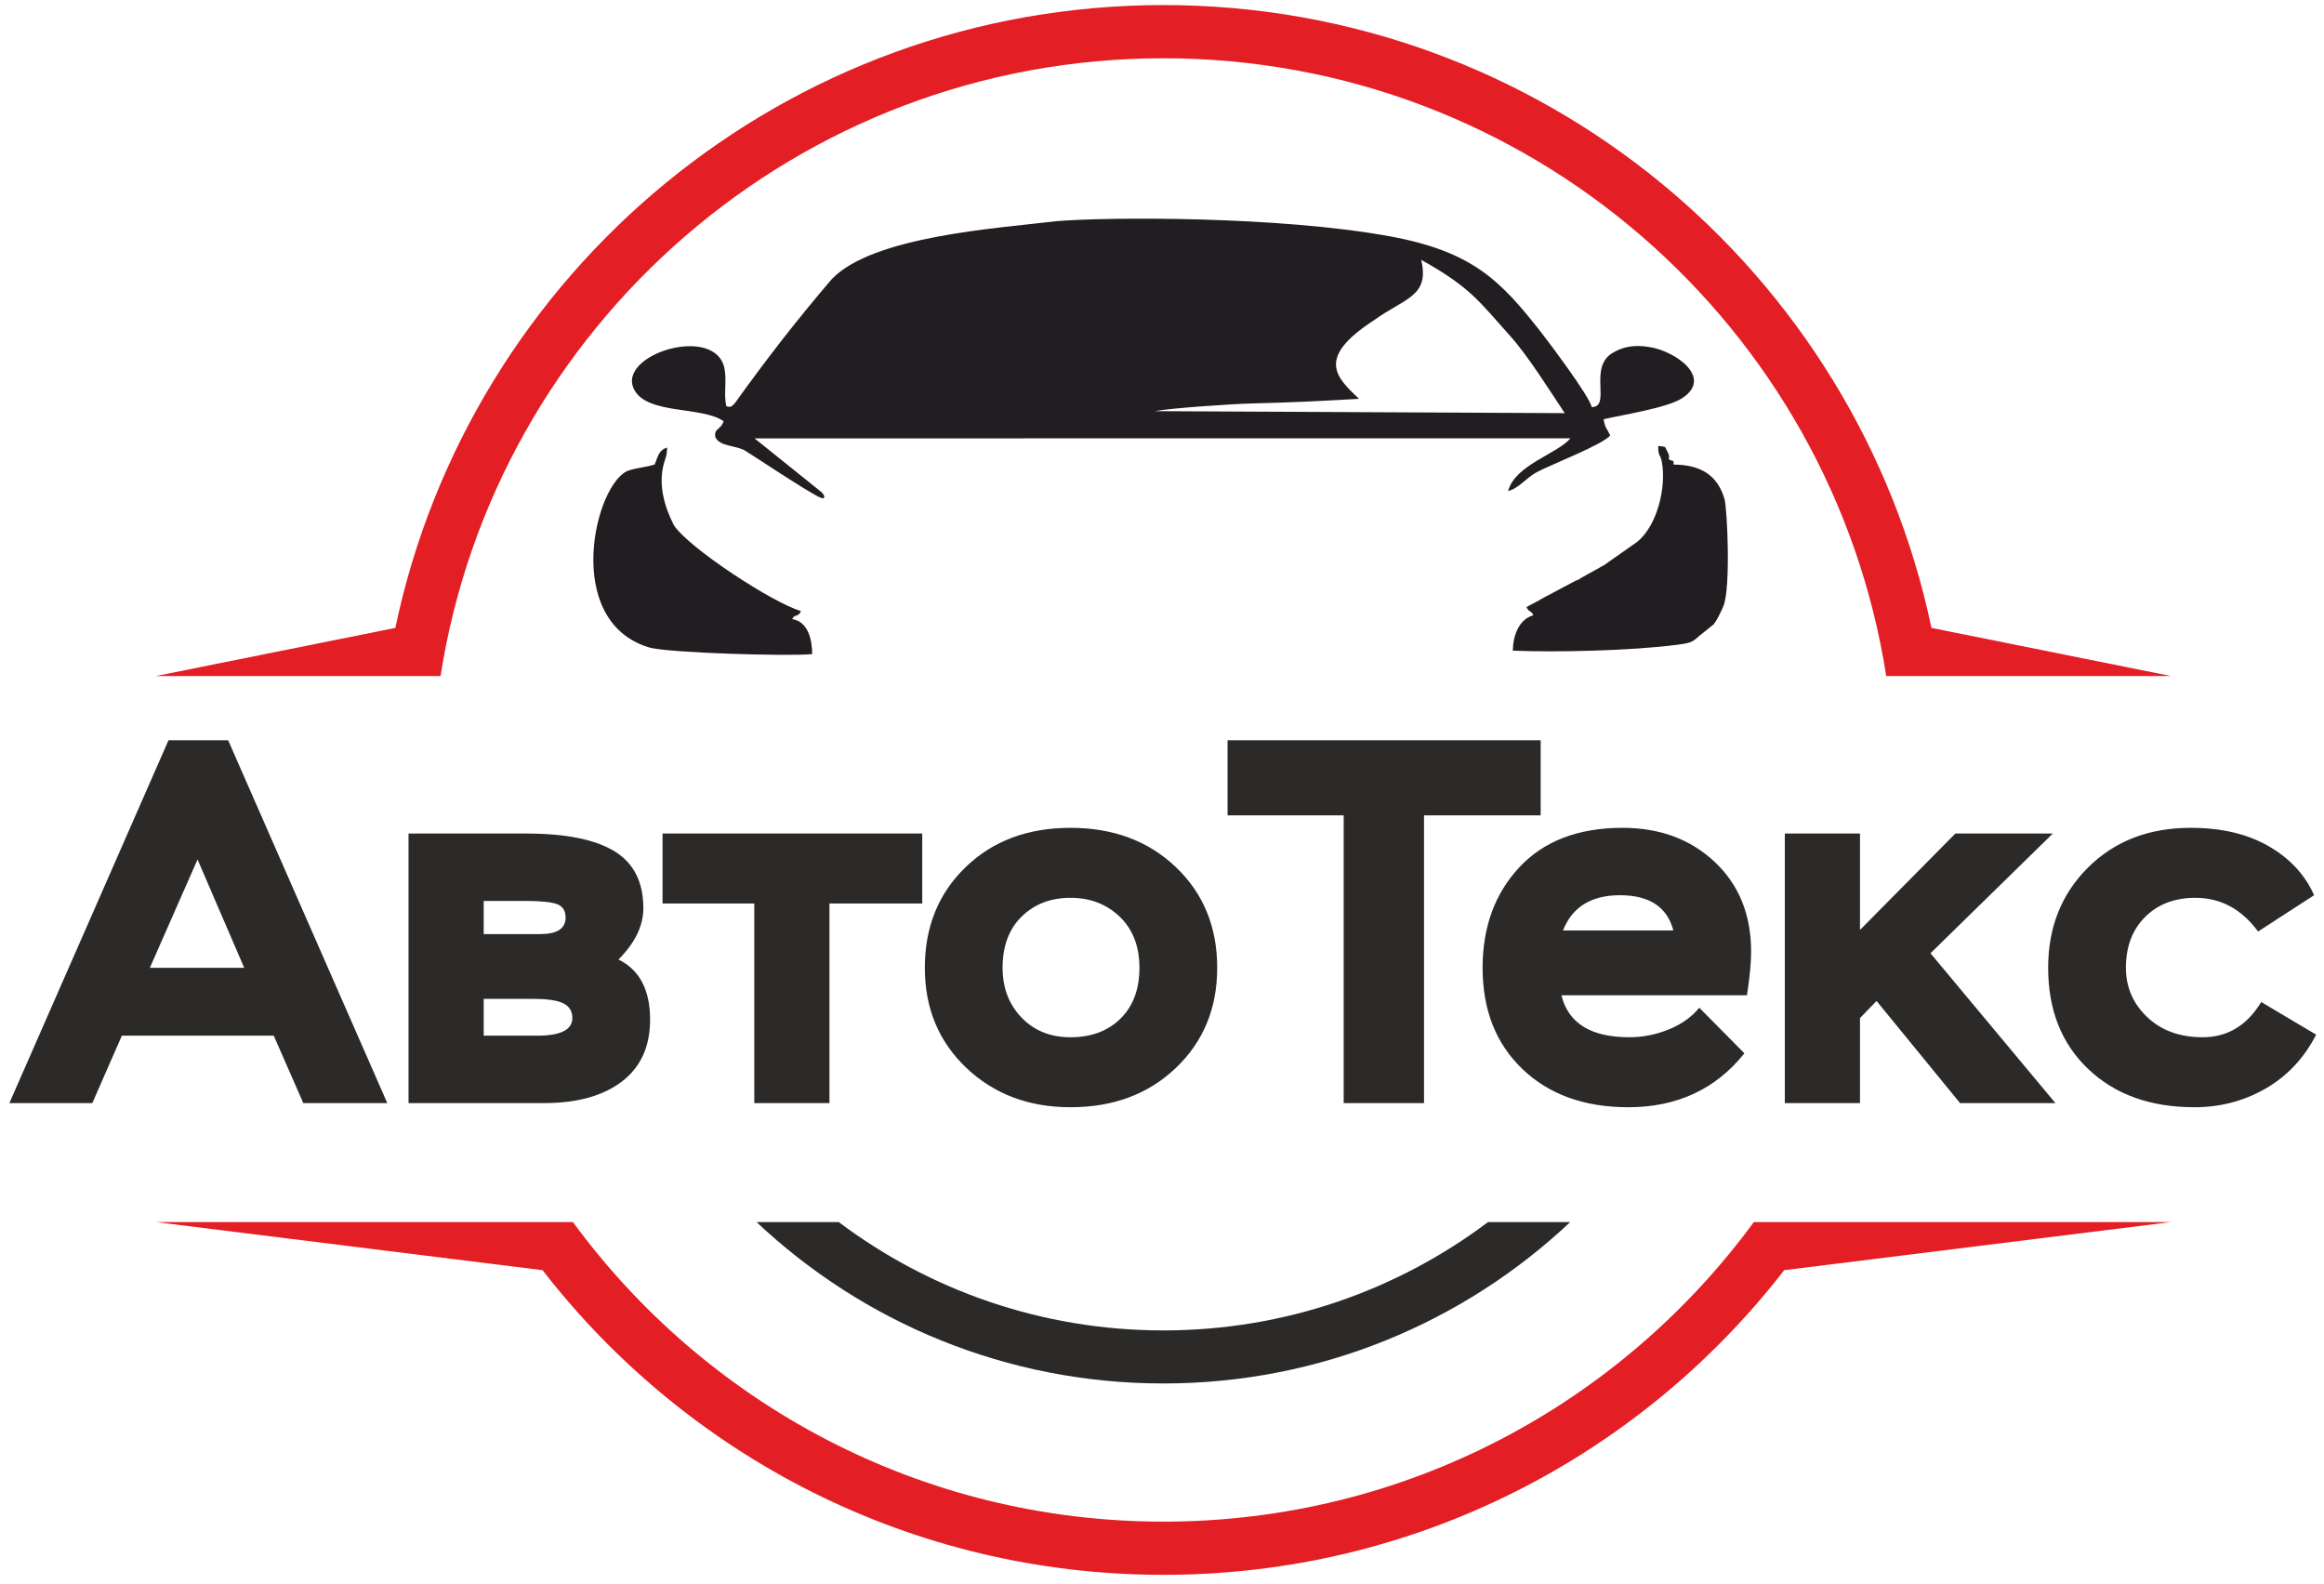 <svg width="245" height="167" viewBox="0 0 245 167" fill="none" xmlns="http://www.w3.org/2000/svg">
<path fill-rule="evenodd" clip-rule="evenodd" d="M149.825 27.393C154.978 30.275 155.863 31.68 159.251 35.473C161.084 37.507 163.456 41.302 164.957 43.556L121.752 43.345C123.407 43.021 129.927 42.582 131.956 42.534C135.985 42.439 139.341 42.275 143.267 42.046C140.833 39.736 138.733 37.746 144.813 33.784C148.139 31.39 150.728 31.259 149.825 27.393ZM175.754 47.552C175.447 46.992 175.734 47.145 174.809 47.015C174.816 48.213 175.037 47.837 175.197 48.703C175.68 51.322 174.732 55.377 172.62 57.108L169.132 59.56C169.091 59.584 169.038 59.615 168.995 59.638L166.658 60.943C166.26 61.189 166.674 60.989 166.089 61.23L162.464 63.157C162.427 63.183 162.375 63.22 162.338 63.245L160.926 63.998C161.19 64.605 161.41 64.312 161.648 64.863C160.133 65.285 159.51 66.992 159.482 68.593C164.129 68.788 172.095 68.598 176.885 67.966C178.74 67.722 178.43 67.549 179.612 66.663L180.681 65.795C181.017 65.356 181.472 64.43 181.704 63.844C182.455 61.942 182.104 53.643 181.792 52.584C181.07 50.14 179.338 48.989 176.426 48.978V48.619C175.441 48.302 176.313 48.57 175.754 47.552ZM84.436 64.417C81.534 63.596 72.611 57.774 71.041 55.37C70.022 53.37 69.362 51.032 70.008 48.793C70.204 48.114 70.284 48.147 70.334 47.191C69.406 47.433 69.327 48.278 69.012 48.972C67.966 49.287 67.212 49.302 66.312 49.59C62.768 50.728 59.169 65.445 68.414 68.251C70.367 68.845 83.509 69.21 85.626 68.954C85.603 67.499 85.245 65.554 83.516 65.266C83.773 64.68 84.151 65.123 84.436 64.417ZM76.569 42.824C76.273 41.521 76.623 40.315 76.392 38.944C75.571 34.09 64.993 37.345 66.837 41.034C68.195 43.75 73.985 42.792 76.284 44.406C75.991 45.341 75.21 45.161 75.422 46.111C75.924 47.088 77.487 46.927 78.512 47.486C78.853 47.66 85.036 51.799 86.423 52.432C87.105 52.743 86.971 52.18 86.538 51.832L79.55 46.216L165.567 46.208C164.073 47.916 159.754 48.988 158.988 51.758C160.093 51.513 160.894 50.365 162.064 49.746C163.408 49.034 169.122 46.803 169.747 45.898C169.412 45.183 169.192 45.095 169.055 44.195C171.324 43.681 175.768 42.996 177.333 41.978C180.599 39.857 176.738 37.076 173.948 36.594C172.254 36.302 171.075 36.566 169.996 37.209C167.396 38.757 169.915 42.92 167.794 42.92C167.628 41.825 163.076 35.811 162.481 35.052C158.215 29.615 155.284 26.526 146.548 24.919C134.841 22.766 116.752 22.871 111.456 23.311C104.875 24.084 92.046 24.922 87.707 29.405C84.067 33.651 80.794 37.868 77.512 42.45C77.048 43.011 76.937 42.904 76.569 42.824Z" fill="#211D21"/>
<path d="M0.989 116.291H9.733L12.848 109.187H28.86L31.975 116.291H40.828L24.051 78.038H17.766L0.989 116.291ZM20.826 90.607L25.744 102.028H15.799L20.826 90.607ZM43.068 116.291H57.386C60.847 116.291 63.57 115.535 65.556 114.024C67.541 112.511 68.534 110.335 68.534 107.493C68.534 104.36 67.423 102.247 65.201 101.154C66.949 99.405 67.823 97.602 67.823 95.744C67.823 92.975 66.803 90.971 64.763 89.733C62.723 88.494 59.627 87.875 55.473 87.875H43.068V116.291ZM56.293 105.307C57.714 105.307 58.743 105.462 59.38 105.772C60.018 106.081 60.337 106.601 60.337 107.329C60.337 108.568 59.098 109.187 56.621 109.187H50.992V105.307H56.293ZM55.309 94.979C56.949 94.979 58.078 95.088 58.697 95.307C59.317 95.525 59.627 95.999 59.627 96.727C59.627 97.893 58.734 98.476 56.949 98.476H50.992V94.979H55.309ZM69.846 95.252H79.519V116.291H87.442V95.252H97.224V87.875H69.846V95.252ZM97.498 102.028C97.498 106.291 98.955 109.806 101.87 112.575C104.784 115.344 108.446 116.729 112.854 116.729C117.371 116.729 121.078 115.344 123.974 112.575C126.871 109.806 128.319 106.291 128.319 102.028C128.319 97.729 126.871 94.195 123.974 91.427C121.078 88.658 117.371 87.273 112.854 87.273C108.336 87.273 104.647 88.658 101.787 91.427C98.927 94.195 97.498 97.729 97.498 102.028ZM105.695 102.028C105.695 99.733 106.369 97.93 107.717 96.618C109.065 95.307 110.777 94.651 112.854 94.651C114.93 94.651 116.661 95.316 118.045 96.645C119.43 97.975 120.122 99.77 120.122 102.028C120.122 104.287 119.457 106.072 118.127 107.384C116.798 108.695 115.04 109.351 112.854 109.351C110.741 109.351 109.019 108.659 107.69 107.275C106.36 105.89 105.695 104.141 105.695 102.028ZM129.412 85.962H141.653V116.291H150.123V85.962H162.419V78.038H129.412V85.962ZM179.142 106.236C178.34 107.22 177.265 107.985 175.917 108.531C174.569 109.078 173.185 109.351 171.764 109.351C167.72 109.351 165.334 107.876 164.605 104.924H184.169C184.46 103.03 184.606 101.5 184.606 100.334C184.606 96.436 183.331 93.285 180.781 90.88C178.231 88.476 174.988 87.273 171.054 87.273C166.391 87.273 162.765 88.658 160.179 91.427C157.592 94.195 156.299 97.729 156.299 102.028C156.299 106.473 157.701 110.034 160.507 112.712C163.312 115.39 167.028 116.729 171.655 116.729C176.792 116.729 180.872 114.834 183.896 111.045L179.142 106.236ZM170.781 94.378C173.877 94.378 175.753 95.616 176.409 98.094H164.769C165.753 95.616 167.757 94.378 170.781 94.378ZM188.159 116.291H196.083V107.329L197.831 105.526L206.63 116.291H216.685L203.515 100.498L216.411 87.875H206.138L196.083 98.039V87.875H188.159V116.291ZM238.38 105.635C236.886 108.112 234.828 109.351 232.205 109.351C229.8 109.351 227.851 108.641 226.357 107.22C224.864 105.799 224.117 104.068 224.117 102.028C224.117 99.806 224.791 98.021 226.139 96.673C227.487 95.325 229.254 94.651 231.44 94.651C234.099 94.651 236.303 95.835 238.052 98.203L243.954 94.378C243.007 92.228 241.413 90.507 239.172 89.213C236.932 87.92 234.19 87.273 230.948 87.273C226.54 87.273 222.933 88.667 220.128 91.454C217.322 94.241 215.92 97.766 215.92 102.028C215.92 106.473 217.331 110.034 220.155 112.712C222.978 115.39 226.704 116.729 231.33 116.729C234.063 116.729 236.567 116.073 238.844 114.761C241.121 113.45 242.898 111.555 244.173 109.078L238.38 105.635Z" fill="#2B2A29"/>
<path fill-rule="evenodd" clip-rule="evenodd" d="M203.616 66.195L228.859 71.27H204.521H198.85C193.082 34.373 161.162 6.143 122.646 6.143C84.13 6.143 52.21 34.373 46.442 71.27H40.771H16.433L41.676 66.195C49.549 28.694 82.804 0.534 122.646 0.534C162.487 0.534 195.743 28.694 203.616 66.195ZM188.093 133.908L228.859 128.837H191.726H184.892C170.856 147.982 148.205 160.417 122.646 160.417C97.087 160.417 74.435 147.982 60.399 128.837H53.566H16.433L57.199 133.908C72.334 153.446 96.018 166.026 122.646 166.026C149.273 166.026 172.958 153.446 188.093 133.908Z" fill="#E31E24"/>
<path fill-rule="evenodd" clip-rule="evenodd" d="M156.869 128.837C147.34 136.007 135.49 140.258 122.646 140.258C109.802 140.258 97.952 136.007 88.423 128.837H79.758C90.959 139.385 106.046 145.851 122.646 145.851C139.246 145.851 154.333 139.385 165.533 128.837H156.869Z" fill="#2B2A29"/>
</svg>
